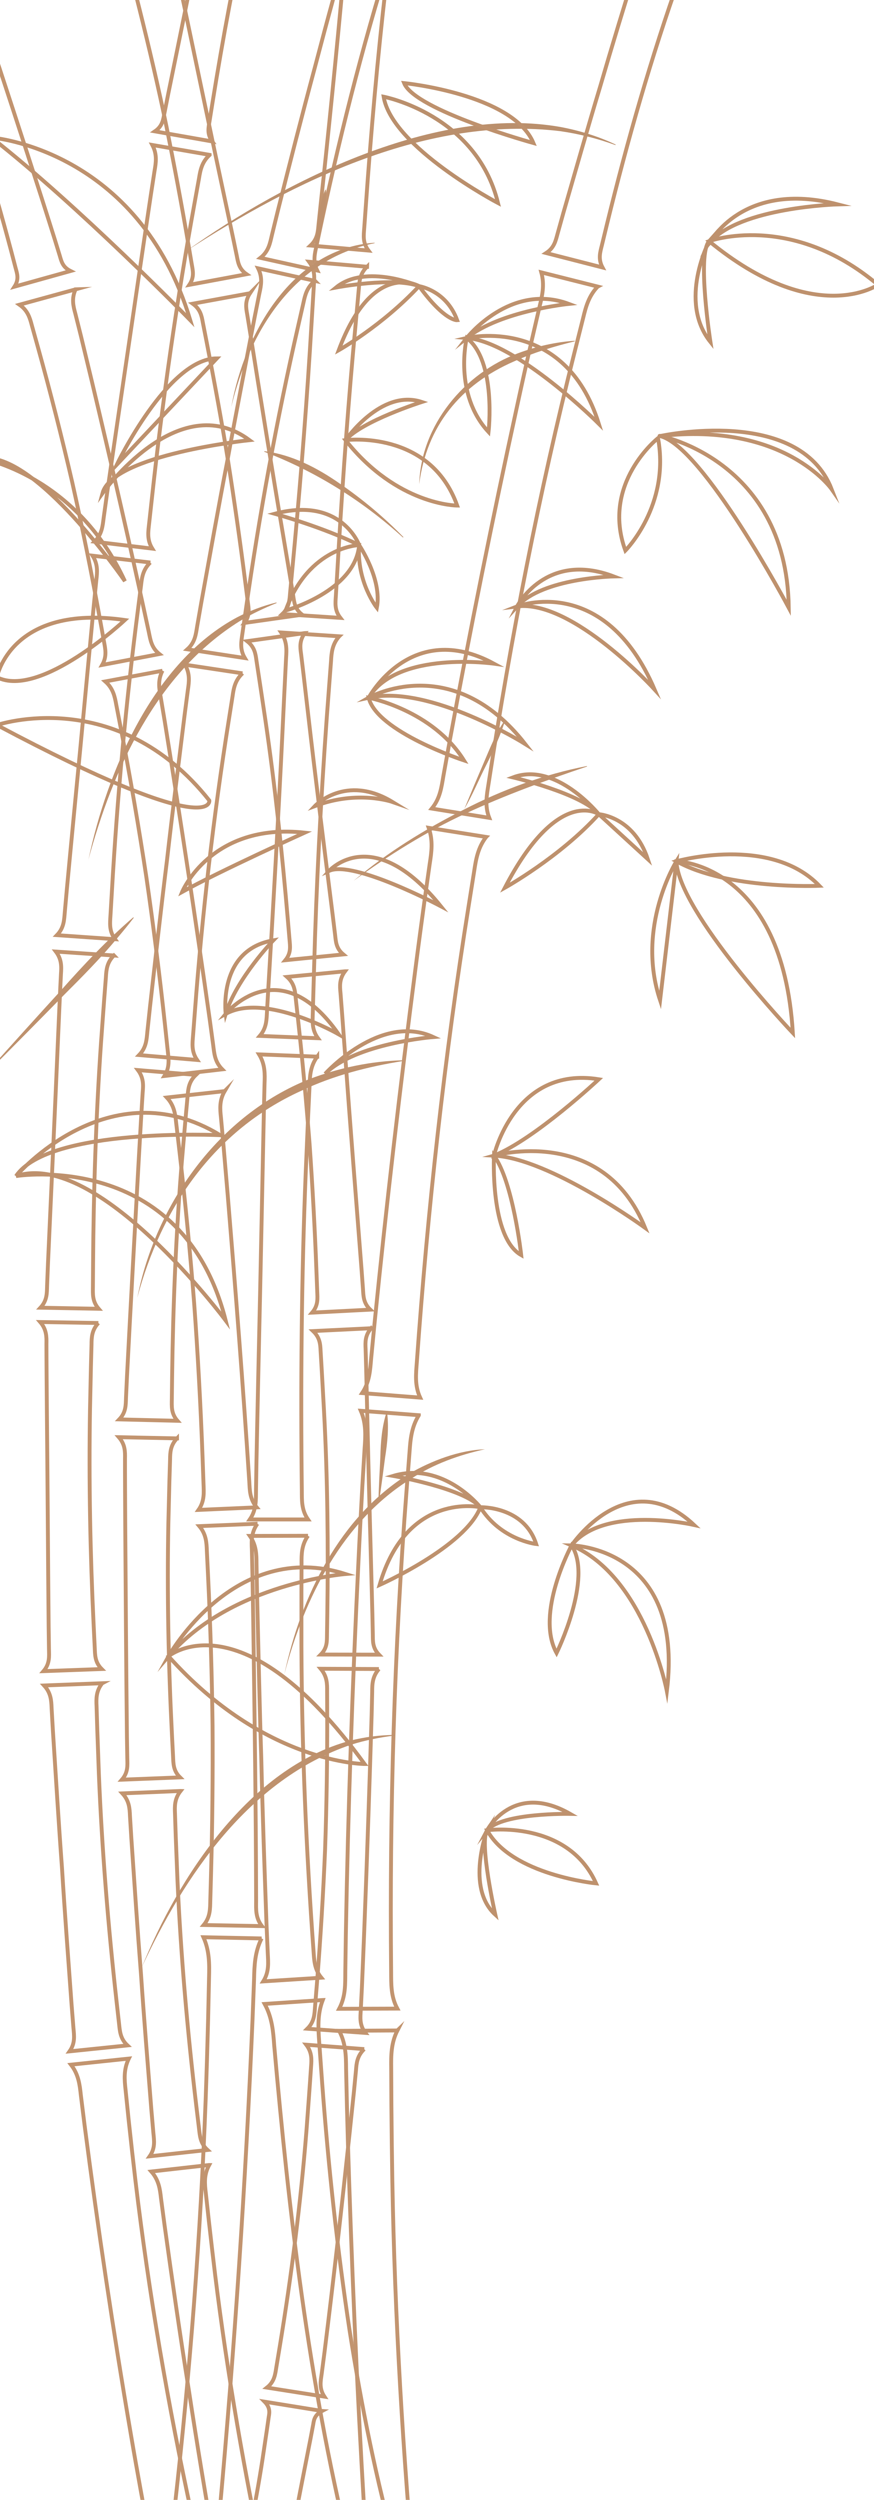 <svg xmlns="http://www.w3.org/2000/svg" viewBox="0 0 225.29 643.85"><defs><style>      .cls-1 {        fill: #ba8f6c;      }      .cls-1, .cls-2 {        stroke-width: 0px;      }      .cls-3 {        stroke: #c2946f;      }      .cls-3, .cls-4, .cls-5 {        fill: none;        stroke-miterlimit: 10;      }      .cls-2 {        fill: #be916d;      }      .cls-4 {        stroke: #ba8f6c;      }      .cls-5 {        stroke: #be916d;      }    </style></defs><g id="leaf01"><path class="cls-5" d="M83.8,276.57s14.22-15.79,27.9-9.48c0,0-20.01,1.58-27.9,9.48Z"></path><path class="cls-5" d="M26.41,127.05s19.48-27.38,37.91-13.69c0,0-35.27,3.69-37.91,13.69Z"></path><path class="cls-5" d="M30.1,119.68s13.16-27.38,25.8-27.38l-25.8,27.38Z"></path><path class="cls-5" d="M-4.65,118.1s24.22,4.21,36.85,31.59c0,0-23.17-33.7-36.85-31.59Z"></path><path class="cls-5" d="M46.95,229.72s7.37-17.9,31.59-15.27c0,0-22.11,10-31.59,15.27Z"></path><path class="cls-5" d="M81.17,207.6s7.9-8.42,20.01-1.05c0,0-8.95-3.16-20.01,1.05Z"></path></g><g id="bamboo"><g><path class="cls-3" d="M102.45,522.93c-1.64,3.23-1.65,6.45-1.61,9.67,0,0,.05,9.66.05,9.66.05,6.44.13,12.88.24,19.32.63,35.39,2.75,70.81,5.96,106.06.29,3.21.42,6.43,2.38,9.49l-14.95,1.27c1.44-3.37,1.03-6.59.79-9.82l-.66-9.69c-2.06-32.32-3.57-64.66-4.65-97.02-.22-6.47-.41-12.95-.57-19.42,0,0-.22-9.71-.22-9.71-.02-3.24-.08-6.47-1.78-9.7,0,0,15-.09,15-.09h0Z"></path><path class="cls-3" d="M107.96,364.5c-1.89,3.05-2.17,6.23-2.39,9.41l-.74,9.54c-3.2,41.34-4.43,82.85-4.01,124.31.03,3.19-.11,6.38,1.6,9.56l-15,.05c1.71-3.22,1.56-6.42,1.59-9.63l.14-9.63c.57-32.08,1.7-64.15,3.26-96.19.3-6.41.64-12.82,1-19.23,0,0,.57-9.61.57-9.61.24-3.2.44-6.4-.98-9.73,0,0,14.96,1.14,14.96,1.14h0Z"></path><path class="cls-3" d="M125.31,215.57c-2.11,2.73-2.62,5.73-3.07,8.72,0,0-1.43,8.98-1.43,8.98-6.23,38.93-10.56,78.18-13.36,117.5-.22,3.02-.6,6.04.85,9.19,0,0-14.95-1.17-14.95-1.17,1.95-2.91,2.06-5.96,2.33-9l.88-9.11c3.04-30.36,6.58-60.67,10.5-90.94.77-6.05,1.59-12.1,2.42-18.15l1.28-9.07c.47-3.02.91-6.03-.26-9.31,0,0,14.82,2.35,14.82,2.35h0Z"></path><path class="cls-3" d="M154.06,73.82c-2.31,2.42-3.06,5.23-3.74,8.07l-2.13,8.47c-9.25,36.72-16.5,73.97-22.24,111.4-.45,2.88-1.06,5.73.16,8.88l-14.81-2.39c2.16-2.62,2.5-5.54,3-8.43l1.56-8.66c5.31-28.85,11.12-57.61,17.37-86.28,1.24-5.74,2.51-11.47,3.83-17.19,0,0,1.99-8.58,1.99-8.58.7-2.85,1.39-5.7.48-8.96l14.55,3.66h0Z"></path><path class="cls-3" d="M180.62-15.97c-2.16,1.03-2.83,2.82-3.42,4.53l-1.87,5.2c-7.44,20.84-13.59,42.42-18.86,63.94,0,0-1.31,5.41-1.31,5.41-.44,1.8-1.04,3.56.15,5.78,0,0-14.53-3.72-14.53-3.72,2.13-1.39,2.46-3.23,2.96-5.04l1.51-5.41c3.03-10.48,6.29-21.96,9.43-32.34,3.15-10.79,6.41-21.56,9.81-32.29,0,0,1.75-5.37,1.75-5.37.64-1.8,1.21-3.53.35-5.99,0,0,14.04,5.28,14.04,5.28h0Z"></path></g><g><path class="cls-3" d="M33.2,530.21c-1.37,2.8-1.12,5.44-.83,8.06l.81,7.89c.56,5.26,1.15,10.51,1.77,15.76,3.44,28.85,8.37,57.57,14.54,85.97.56,2.58.96,5.2,3.17,7.43l-14.68,3.09c1.13-2.97.45-5.55-.06-8.17,0,0-1.47-7.87-1.47-7.87-.96-5.25-1.89-10.51-2.78-15.77-4.5-26.29-8.42-52.67-11.85-79.12,0,0-.99-7.94-.99-7.94-.28-2.65-.6-5.3-2.54-7.78l14.92-1.57h0Z"></path><path class="cls-3" d="M26.34,433.53c-1.59,2.01-1.54,3.97-1.45,5.91l.18,5.85.42,11.7c.79,19.35,2.39,39.07,4.54,58.34,0,0,.65,5.81.65,5.81.22,1.94.28,3.89,2.17,5.66l-14.92,1.53c1.5-2.13,1.17-4.07,1-6.03l-.47-5.88c-.83-11.43-1.78-23.94-2.48-35.3-.84-11.33-1.6-23.9-2.34-35.3,0,0-.34-5.89-.34-5.89-.07-1.96-.18-3.93-1.93-5.83l14.99-.58h0Z"></path><path class="cls-3" d="M25.36,340.74c-1.69,1.83-1.76,3.69-1.77,5.55l-.15,5.58-.24,11.15c-.32,18.45.06,37.3.95,55.76,0,0,.27,5.57.27,5.57.09,1.86.01,3.72,1.79,5.51,0,0-14.99.55-14.99.55,1.64-1.93,1.44-3.8,1.4-5.67,0,0-.08-5.62-.08-5.62-.16-16.11-.29-39.97-.46-56.15-.03-3.62-.11-13.32-.11-16.84.04-1.87.03-3.74-1.61-5.64,0,0,15,.25,15,.25h0Z"></path><path class="cls-3" d="M29.36,246.08c-1.79,1.78-1.95,3.68-2.06,5.57l-.44,5.68-.83,11.37c-1.29,18.81-1.92,38.06-2.04,56.95,0,0-.04,5.7-.04,5.7-.01,1.9-.19,3.8,1.48,5.73l-15-.28c1.75-1.88,1.65-3.79,1.71-5.7l.23-5.73c.73-16.44,1.87-40.77,2.56-57.28.16-3.69.59-13.59.78-17.18.13-1.91.23-3.81-1.31-5.83,0,0,14.97,1.01,14.97,1.01h0Z"></path><path class="cls-3" d="M38.74,144.88c-1.89,1.82-2.16,3.84-2.38,5.86l-.77,6.05c-3.1,24.01-5.37,48.66-6.75,72.83,0,0-.36,6.08-.36,6.08-.12,2.03-.4,4.05,1.16,6.19,0,0-14.96-1.04-14.96-1.04,1.85-1.92,1.85-3.97,2.03-6.01l.55-6.11c.71-7.69,2.73-28.64,3.5-36.61.76-8.04,2.71-28.83,3.46-36.61,0,0,.61-6.1.61-6.1.24-2.03.45-4.06-.97-6.29l14.9,1.76h0Z"></path><path class="cls-3" d="M54.04,39.9c-2,1.82-2.4,3.92-2.74,6.03,0,0-1.14,6.31-1.14,6.31-4.56,25.05-8.26,50.83-11.01,76.14,0,0-.7,6.37-.7,6.37-.23,2.12-.63,4.23.81,6.55,0,0-14.89-1.79-14.89-1.79,1.96-1.93,2.08-4.08,2.36-6.21l.89-6.39c1.15-8.04,4.37-29.95,5.6-38.28,1.23-8.4,4.41-30.14,5.64-38.27,0,0,.98-6.37.98-6.37.37-2.12.7-4.24-.58-6.65l14.78,2.55h0Z"></path><path class="cls-3" d="M70.51-41.74c-2,1.15-2.42,2.79-2.78,4.4l-1.19,4.84-2.31,9.71c-3.75,16.1-6.79,32.73-9.43,49.08,0,0-.79,4.94-.79,4.94-.27,1.64-.7,3.26.69,5.2,0,0-14.77-2.6-14.77-2.6,1.98-1.36,2.13-3.03,2.45-4.68,0,0,.98-4.94.98-4.94,2.9-14.16,7.17-35.12,9.99-49.34.65-3.19,2.37-11.73,3.05-14.83.39-1.65.74-3.26-.47-5.37,0,0,14.56,3.6,14.56,3.6h0Z"></path></g><g><path class="cls-3" d="M53.92,557.6c-1.39,2.53-1.15,4.88-.87,7.22l.77,7.04c.53,4.69,1.07,9.37,1.64,14.06,3.17,25.74,7.64,51.35,13.03,76.72.49,2.31.81,4.65,2.95,6.62l-14.7,2.98c1.21-2.68.6-4.98.16-7.32,0,0-1.27-7.03-1.27-7.03-2.46-14.06-4.81-28.15-6.95-42.26-2.25-14.1-4.28-28.23-6.24-42.37,0,0-.94-7.08-.94-7.08-.26-2.37-.57-4.72-2.5-6.9,0,0,14.91-1.68,14.91-1.68h0Z"></path><path class="cls-3" d="M46.55,461.27c-1.58,2-1.53,3.94-1.44,5.87l.19,5.8.46,11.6c.86,19.19,2.57,38.73,4.84,57.83,0,0,.69,5.76.69,5.76.23,1.92.3,3.86,2.2,5.6l-14.91,1.63c1.49-2.13,1.14-4.05.96-5.99l-.51-5.83c-.9-11.33-1.92-23.74-2.68-35.01-.89-11.24-1.71-23.7-2.49-35.02,0,0-.36-5.84-.36-5.84-.08-1.95-.2-3.89-1.95-5.78,0,0,14.99-.62,14.99-.62h0Z"></path><path class="cls-3" d="M45.63,370.45c-1.7,1.78-1.77,3.61-1.79,5.43l-.17,5.46s-.27,10.93-.27,10.93c-.36,18.08.02,36.55.93,54.64,0,0,.28,5.46.28,5.46.09,1.82.02,3.65,1.8,5.4,0,0-14.99.59-14.99.59,1.64-1.9,1.43-3.73,1.39-5.57l-.09-5.51c-.2-18.26-.32-36.84-.44-55.07-.02-3.55-.07-13.07-.06-16.52.04-1.84.04-3.67-1.59-5.54,0,0,15,.31,15,.31h0Z"></path><path class="cls-3" d="M50.5,276.84c-1.81,1.72-2,3.57-2.14,5.43l-.51,5.56s-.96,11.13-.96,11.13c-1.51,18.41-2.29,37.27-2.53,55.77,0,0-.07,5.58-.07,5.58-.02,1.86-.21,3.72,1.45,5.62l-15-.36c1.76-1.84,1.67-3.71,1.74-5.59l.26-5.62c.96-18.62,2.02-37.58,3.05-56.16.21-3.62.75-13.32.99-16.85.16-1.87.28-3.74-1.23-5.75l14.95,1.24h0Z"></path><path class="cls-3" d="M62.53,173.4c-1.95,1.82-2.3,3.89-2.59,5.96l-.98,6.2c-3.91,24.61-6.84,49.94-8.71,74.79,0,0-.48,6.26-.48,6.26-.16,2.09-.48,4.16,1.04,6.39,0,0-14.95-1.27-14.95-1.27,1.89-1.96,1.93-4.07,2.14-6.16l.67-6.29c1.38-12.2,2.86-25.56,4.37-37.67,1.37-12.1,3.07-25.49,4.57-37.65,0,0,.82-6.27.82-6.27.31-2.08.59-4.17-.75-6.5l14.83,2.23h0Z"></path><path class="cls-3" d="M81.18,72.33c-2.07,1.65-2.54,3.66-2.97,5.68,0,0-1.37,6.03-1.37,6.03-5.48,23.94-10.01,48.66-13.47,72.98,0,0-.88,6.12-.88,6.12-.29,2.04-.74,4.06.63,6.35l-14.83-2.26c2.01-1.8,2.19-3.87,2.53-5.92,0,0,1.07-6.14,1.07-6.14,2.16-11.91,4.49-24.96,6.77-36.77,2.14-11.82,4.7-24.87,6.98-36.73,0,0,1.22-6.11,1.22-6.11.45-2.03.86-4.06-.32-6.45l14.65,3.23h0Z"></path><path class="cls-3" d="M107.69-27.41c-2.21,1.34-2.9,3.37-3.52,5.35l-1.95,5.97c-7.75,23.99-14.01,48.45-19.3,73.09,0,0-1.31,6.17-1.31,6.17-.44,2.06-1.04,4.08.16,6.5,0,0-14.64-3.26-14.64-3.26,2.14-1.7,2.47-3.79,2.96-5.86l1.51-6.18c3.1-12.34,6.24-24.67,9.55-36.96,3.23-12.32,6.58-24.62,10.12-36.86,0,0,1.82-6.13,1.82-6.13.66-2.05,1.26-4.03.41-6.7,0,0,14.19,4.87,14.19,4.87h0Z"></path></g><g><path class="cls-3" d="M67.43,499.25c-1.75,3.48-1.86,6.98-1.94,10.49l-.4,10.52c-1.79,42.06-4.6,84.07-8.42,126,0,0-1,10.48-1,10.48-.36,3.49-.88,6.96.43,10.64,0,0-14.9-1.69-14.9-1.69,2.08-3.27,2.32-6.75,2.73-10.22l1.18-10.39c3.89-34.65,6.6-69.44,7.9-104.28.25-6.97.46-13.94.64-20.91l.23-10.46c.1-3.48.14-6.97-1.44-10.49l15,.31h0Z"></path><path class="cls-3" d="M66.35,392.44c-1.58,2.23-1.53,4.38-1.43,6.54l.15,6.47.22,12.94c.34,23.57.68,47.58.73,71.18-.01,2.16-.19,4.31,1.49,6.5,0,0-15-.28-15-.28,1.74-2.11,1.64-4.26,1.7-6.4,0,0,.18-6.43.18-6.43.35-12.49.49-26.16.4-38.57-.15-12.39-.56-26.11-1.16-38.56,0,0-.31-6.42-.31-6.42-.07-2.14-.19-4.28-1.94-6.35l14.99-.62h0Z"></path><path class="cls-3" d="M57.92,281.01c-1.41,2.41-1.2,4.64-.96,6.86l.61,6.69,1.14,13.38c2.01,24.37,3.97,49.21,5.55,73.64.13,2.24.09,4.47,1.9,6.64l-14.99.66c1.6-2.29,1.36-4.51,1.29-6.73l-.24-6.66c-.47-12.95-1.24-27.1-2.18-39.95-1-12.81-2.37-26.98-3.87-39.81,0,0-.77-6.62-.77-6.62-.23-2.21-.51-4.42-2.4-6.44l14.91-1.65h0Z"></path><path class="cls-3" d="M41.89,172.73c-1.25,2.43-.88,4.56-.49,6.69l1.07,6.4c4.09,25.41,8.02,51.42,11.61,76.91,0,0,.87,6.42.87,6.42.28,2.14.39,4.3,2.34,6.26,0,0-14.9,1.71-14.9,1.71,1.45-2.32,1.06-4.44.84-6.57l-.68-6.4c-1.33-12.43-3.04-26-4.83-38.29-1.85-12.26-4.17-25.79-6.53-38.03,0,0-1.22-6.31-1.22-6.31-.38-2.11-.8-4.21-2.83-6.01l14.74-2.76h0Z"></path><path class="cls-3" d="M19.48,74.52c-1.08,2.38-.59,4.32-.06,6.26,0,0,1.46,5.84,1.46,5.84,0,0,2.82,11.7,2.82,11.7,5.06,21.32,10.07,43.08,14.67,64.52.41,1.96.65,3.96,2.71,5.61l-14.74,2.81c1.3-2.27.79-4.2.44-6.15,0,0-1.06-5.87-1.06-5.87-2.07-11.4-4.59-23.83-7.11-35.06-2.58-11.2-5.71-23.53-8.81-34.66,0,0-1.6-5.74-1.6-5.74-.5-1.92-1.06-3.83-3.18-5.3l14.47-3.96h0Z"></path><path class="cls-3" d="M-4.8-.44c-.89,2.19-.41,3.58.18,5.04l1.56,4.36C-2.04,11.87-1.06,14.78-.09,17.7c4.14,12.6,10.18,31.12,14.13,43.72,0,0,1.35,4.39,1.35,4.39.44,1.47.72,2.97,2.79,3.99l-14.45,4.03c1.23-1.91.69-3.33.3-4.79l-1.15-4.39c-2.27-8.51-4.87-17.8-7.55-26.13-2.77-8.62-5.8-17.14-9.12-25.55,0,0-1.66-4.17-1.66-4.17-.52-1.37-1.13-2.82-3.18-3.44,0,0,13.84-5.78,13.84-5.78h0Z"></path></g><g><path class="cls-3" d="M83.02,620.95c-1.82.96-2.09,2.16-2.27,3.39l-.69,3.64s-1.43,7.28-1.43,7.28c-1.44,7.25-4.23,21.86-5.57,29.13,0,0-1.37,7.29-1.37,7.29l-.71,3.64c-.35,1.47-.49,2.6.74,3.97,0,0-14.62-3.34-14.62-3.34,1.69-.69,2.05-1.75,2.36-3.21,0,0,.88-3.55.88-3.55,2.94-11.78,5.51-23.88,7.34-35.87,0,0,1.08-7.25,1.08-7.25l.52-3.63c.22-1.2.34-2.42-1.08-3.88l14.81,2.39h0Z"></path><path class="cls-3" d="M93.88,527.75c-1.81,1.74-1.99,3.61-2.12,5.48l-.54,5.6-1.17,11.18c-1.97,18.5-4.1,37.37-6.41,55.86,0,0-.73,5.58-.73,5.58-.26,1.86-.68,3.69.72,5.81l-14.82-2.33c1.97-1.56,2.12-3.42,2.42-5.25l.91-5.49c3-18.21,5.37-36.86,6.84-55.23.27-3.58.98-13.17,1.2-16.66.15-1.85.26-3.7-1.25-5.68l14.96,1.13h0Z"></path><path class="cls-3" d="M97.67,429.86c-1.68,1.95-1.73,3.89-1.73,5.85,0,0-.14,5.85-.14,5.85l-.36,11.7c-.62,19.36-1.31,39.13-2.15,58.51,0,0-.29,5.85-.29,5.85-.11,1.95-.39,3.89,1.18,5.96,0,0-14.96-1.08-14.96-1.08,1.84-1.81,1.83-3.75,1.99-5.67l.47-5.79c.91-11.25,1.66-23.57,2.12-34.77.39-11.19.59-23.59.54-34.85,0,0-.02-5.81-.02-5.81.02-1.94,0-3.87-1.65-5.82l15,.07h0Z"></path><path class="cls-3" d="M95.68,342.08c-1.58,1.83-1.53,3.58-1.44,5.33l.15,5.25s.25,10.5.25,10.5c.32,15.15.95,37.4,1.35,52.49,0,0,.11,5.25.11,5.25.03,1.75-.11,3.5,1.59,5.26,0,0-15-.03-15-.03,1.71-1.73,1.57-3.47,1.6-5.21l.08-5.21c.25-17.29.08-34.9-.84-52.14-.18-3.36-.68-12.36-.89-15.62-.07-1.74-.19-3.47-1.93-5.13l14.98-.73h0Z"></path><path class="cls-3" d="M88.93,250.16c-1.48,1.97-1.34,3.79-1.16,5.6,0,0,.42,5.44.42,5.44l.8,10.88c1.13,15.71,2.95,38.77,4.17,54.41,0,0,.4,5.44.4,5.44.12,1.82.08,3.64,1.88,5.37l-14.98.77c1.61-1.89,1.38-3.69,1.31-5.5l-.21-5.42c-.39-10.53-1.03-22.05-1.76-32.5-.81-10.43-1.86-21.96-3.01-32.41,0,0-.59-5.39-.59-5.39-.16-1.8-.37-3.6-2.2-5.24l14.93-1.45h0Z"></path><path class="cls-3" d="M78.57,163.05c-1.41,1.95-1.21,3.67-.96,5.39,0,0,.62,5.17.62,5.17,0,0,1.2,10.34,1.2,10.34,1.71,14.93,4.44,36.83,6.32,51.67,0,0,.63,5.17.63,5.17.2,1.72.24,3.46,2.11,5.02l-14.93,1.49c1.53-1.89,1.21-3.59,1.07-5.31l-.44-5.16c-1.46-17.1-3.3-34.49-5.79-51.45-.49-3.3-1.81-12.15-2.31-15.36-.23-1.71-.5-3.42-2.39-4.89,0,0,14.85-2.08,14.85-2.08h0Z"></path><path class="cls-3" d="M64.45,75.51c-1.33,2.02-1.05,3.74-.73,5.46l.84,5.17c2.34,14.85,5.89,36.83,8.42,51.71.56,3.33,2.07,12.26,2.59,15.51.27,1.73.38,3.47,2.32,4.96l-14.85,2.11c1.44-1.96,1.06-3.66.84-5.38l-.66-5.17c-1.27-10.05-2.84-21.02-4.4-30.96-1.58-9.92-3.61-20.86-5.54-30.77,0,0-1-5.11-1-5.11-.3-1.71-.65-3.41-2.59-4.82l14.75-2.7h0Z"></path><path class="cls-3" d="M46.42-10.75c-1.18,2.15-.82,3.81-.4,5.51,0,0,1.11,5.08,1.11,5.08,3.07,14.57,7.54,36.14,10.68,50.76.7,3.27,2.57,12.03,3.21,15.22.34,1.69.53,3.42,2.53,4.8l-14.75,2.74c1.36-2,.91-3.66.62-5.35l-.86-5.08c-1.67-9.87-3.7-20.64-5.66-30.39-2-9.72-4.5-20.42-6.92-30.1,0,0-1.25-4.98-1.25-4.98-.39-1.65-.83-3.34-2.84-4.54,0,0,14.55-3.66,14.55-3.66h0Z"></path></g><g><path class="cls-3" d="M83.2,515.11c-1.41,3.67-1.18,7.24-.92,10.8l.77,10.68c1.59,21.33,3.89,42.65,7.09,63.78,3.04,19.32,6.86,38.46,12.11,57.26,1.42,4.88,3.05,10.36,4.67,15.15,1.06,3.35,2.18,6.69,4.91,9.41,0,0-14.08,5.19-14.08,5.19.41-3.96-.96-7.32-2.07-10.95-2.12-6.73-4.2-14.2-5.88-21.07-10.26-42.18-15.31-85.41-19.12-128.57-.25-3.59-.54-7.18-2.46-10.67l14.97-1.01h0Z"></path><path class="cls-3" d="M79.39,395.54c-1.66,2.38-1.68,4.76-1.66,7.13l-.03,7.13v14.26c.1,25.96,1.22,52.39,3.11,78.3.17,2.37.17,4.75,2.02,7l-14.97.95c1.56-2.5,1.27-4.87,1.16-7.26l-.31-7.17c-.5-13.92-1.05-29.17-1.36-43-.45-13.81-.76-29.1-1.1-42.98,0,0-.13-7.16-.13-7.16,0-2.39-.04-4.77-1.72-7.16,0,0,15-.04,15-.04h0Z"></path><path class="cls-3" d="M81.77,272.14c-1.76,2.42-1.89,4.9-1.97,7.39,0,0-.35,7.45-.35,7.45,0,0-.64,14.9-.64,14.9-1.1,27.14-1.34,54.82-1.01,82.01.02,2.48-.12,4.97,1.59,7.45h-15c1.71-2.48,1.57-4.98,1.6-7.48l.12-7.49c.18-9.43.75-35.13.97-44.9.2-9.85.73-35.35.93-44.89,0,0,.18-7.48.18-7.48.1-2.49.16-4.98-1.41-7.54l14.99.58h0Z"></path><path class="cls-3" d="M87.43,163.89c-1.8,2.05-1.98,4.2-2.1,6.36l-.49,6.46c-1.66,21.42-2.92,43.27-3.64,64.71-.13,4.18-.47,15.37-.57,19.44-.06,2.16-.29,4.31,1.33,6.54,0,0-14.99-.6-14.99-.6,1.8-2.1,1.74-4.27,1.86-6.43l.37-6.49c1.14-18.62,2.7-46.19,3.59-64.9.2-4.18.73-15.4.95-19.48.15-2.16.25-4.32-1.27-6.6l14.97.98h0Z"></path><path class="cls-3" d="M94.62,68.69c-1.8,1.74-1.98,3.63-2.11,5.51l-.51,5.65s-1.03,11.3-1.03,11.3c-1.66,18.69-2.98,37.81-4.05,56.57,0,0-.34,5.66-.34,5.66-.12,1.89-.4,3.76,1.16,5.76,0,0-14.97-.99-14.97-.99,1.85-1.78,1.85-3.68,2.02-5.56l.53-5.66c1.79-18.76,3.37-37.89,4.56-56.67.23-3.66.82-13.47,1.04-17.03.15-1.89.26-3.78-1.25-5.81,0,0,14.95,1.28,14.95,1.28h0Z"></path><path class="cls-3" d="M103.83-26.18c-1.87,1.67-2.11,3.57-2.31,5.45,0,0-.69,5.65-.69,5.65l-1.35,11.32c-2.17,18.74-3.86,37.93-5.18,56.78,0,0-.41,5.69-.41,5.69-.14,1.9-.45,3.78,1.09,5.82,0,0-14.94-1.29-14.94-1.29,1.87-1.75,1.9-3.66,2.09-5.56l.6-5.69c1.79-16.31,4.22-40.48,5.7-56.88.33-3.67,1.22-13.52,1.56-17.09.22-1.9.39-3.79-1.05-5.9,0,0,14.9,1.71,14.9,1.71h0Z"></path></g></g><g id="brunch"><path class="cls-2" d="M91.24,226.78c8.61-7.24,18.26-13.19,28.3-18.25,10-5.16,20.69-9.09,31.75-11.24,0,0,.03.13.03.13-10.64,3.57-21.12,7.38-31.3,12.1-10.12,4.66-19.98,10.86-28.78,17.27h0Z"></path><path class="cls-2" d="M73.32,431.1c4.28-19.95,14.21-40.41,32.05-51.49,5.9-3.44,13.07-6.13,19.63-6.35-6.71,1.47-13.2,3.81-18.91,7.52-17.71,10.87-27.75,30.99-32.76,50.31h0Z"></path><path class="cls-2" d="M59.64,104.68c3.44-18.96,15.66-40.69,36.91-42.17,0,0,.02.12.02.12-21,4.13-32.26,22.81-36.92,42.05h0Z"></path><path class="cls-2" d="M108.06,124.7c.42-15.17,11.59-28.6,25.57-33.76,4.68-1.73,9.57-2.85,14.51-3.18l.02.15c-5.4,1.31-10.63,2.92-15.64,5.16-13.87,6.03-22.55,16.74-24.46,31.62h0Z"></path><path class="cls-2" d="M119.67,208.38c1.62-3.92,3.26-7.83,4.94-11.73,1.65-3.84,3.29-8.13,5.69-11.39-1.25,4.08-3.02,7.94-4.94,11.73-1.9,3.72-3.64,7.96-5.69,11.39h0Z"></path><path class="cls-2" d="M97.53,386.88c.11-3.88.31-7.76.51-11.63.09-3.91.4-7.77,1.59-11.53,0,0,.15.01.15.01.49,3.92.1,7.77-.51,11.63-.5,3.85-1,7.69-1.59,11.53,0,0-.15-.01-.15-.01h0Z"></path><path class="cls-2" d="M36.46,506.9c9.57-23.6,27.84-51.55,53.73-58.57,3.81-.97,7.72-1.47,11.62-1.5,0,0,0,.15,0,.15-3.86.47-7.66,1.22-11.33,2.38-26.15,8.83-43.04,33.78-54.03,57.53h0Z"></path><path class="cls-2" d="M22.76,221.56c4.86-23.01,16.71-51.01,38.39-62.59,3.22-1.66,6.62-2.94,10.1-3.81,0,0,.05.16.05.16-3.31,1.33-6.52,2.84-9.56,4.69-21.45,13.4-32.71,38.24-38.99,61.55h0Z"></path><path class="cls-2" d="M103.87,138.44c-10.45-9.5-22.56-17.05-35.76-22.09,0,0,.04-.15.04-.15,7.15.9,13.71,4.34,19.54,8.42,5.87,4.05,11.34,8.63,16.3,13.71,0,0-.11.11-.11.11h0Z"></path><path class="cls-2" d="M-2.49,275.21c4.46-4.99,13.47-14.96,17.99-19.89,5.94-6.7,12.06-13.23,18.86-19.07,0,0,.12.12.12.12-1.36,1.79-2.79,3.51-4.23,5.22-4.29,5.17-9.01,9.93-13.76,14.67-4.67,4.78-14.14,14.35-18.86,19.07,0,0-.12-.12-.12-.12h0Z"></path><path class="cls-2" d="M80.69,67.82c.24-2.39.8-7.18,1.11-9.56.3-3.22.79-6.38,2.05-9.4,0,0,.14.02.14.02.36,4.71-1.22,9.67-2.1,14.26,0,0-1.06,4.69-1.06,4.69,0,0-.14-.02-.14-.02h0Z"></path><path class="cls-2" d="M35.39,334.22c4.78-24.21,20.99-46.94,44.28-56.27,7.78-2.95,16.01-4.67,24.25-4.88,0,0,.02.19.02.19-9.13,1.45-18.04,3.75-26.32,7.69-22.47,10.21-36.08,30.23-42.23,53.27h0Z"></path><path class="cls-1" d="M48.07,64.62c25.56-18.2,64.47-37.64,96.49-31.9,4.89.92,9.67,2.4,14.14,4.51l-.06.14c-4.64-1.7-9.41-2.9-14.25-3.59-34.06-4.09-68.72,12.92-96.32,30.83h0Z"></path></g><g id="leaf02"><path class="cls-5" d="M174.36,221.82s-10.53,16.85-4.21,35.8l4.21-35.8Z"></path><path class="cls-5" d="M154.35,209.7s-10.53-7.37-24.22,18.95c0,0,14.22-7.9,24.22-18.95Z"></path><path class="cls-5" d="M154.35,209.7s8.95.53,12.64,11.58l-12.64-11.58Z"></path><path class="cls-5" d="M154.35,209.7s-11.06-13.69-22.11-9.48c0,0,17.9,4.21,22.11,9.48Z"></path><path class="cls-5" d="M169.62,112.84s-14.74,11.58-8.42,28.96c0,0,11.58-11.58,8.42-28.96Z"></path><path class="cls-5" d="M182.97,62.47s8.42-16.15,32.99-9.83c0,0-25.27.7-32.99,9.83Z"></path><path class="cls-5" d="M182.78,62.12s21.06-7.72,43.52,11.23c0,0-16.15,11.23-43.52-11.23Z"></path><path class="cls-5" d="M182.78,62.12s-8.07,15.44.35,25.97c0,0-3.51-22.46-.35-25.97Z"></path><path class="cls-5" d="M108.02,73.7s-11.93-7.02-20.71,16.5c0,0,11.23-6.32,20.71-16.5Z"></path><path class="cls-5" d="M120.31,87.04s25.27-5.97,34.05,22.11c0,0-21.06-21.06-34.05-22.11Z"></path><path class="cls-5" d="M120.31,87.04s11.23-14.39,26.32-8.77c0,0-17.55,1.75-26.32,8.77Z"></path><path class="cls-5" d="M120.31,87.04s-3.51,14.39,5.62,24.22c0,0,2.11-18.25-5.62-24.22Z"></path><path class="cls-5" d="M108.02,73.7s7.02,1.05,9.83,8.77c0,0-3.16.35-9.83-8.77Z"></path><path class="cls-5" d="M108.02,73.7s-13.69-5.97-21.41.35c0,0,14.74-2.81,21.41-.35Z"></path><path class="cls-5" d="M95.03,179.7s21.41-12.28,40.36,11.93c0,0-24.57-15.44-40.36-11.93Z"></path><path class="cls-5" d="M95.03,179.7s10.88-20.36,32.29-8.77c0,0-24.92-3.51-32.29,8.77Z"></path><path class="cls-5" d="M95.03,179.7s16.5,3.16,24.57,16.15c0,0-22.46-7.37-24.57-16.15Z"></path><path class="cls-5" d="M92.58,140.39s-12.99.35-18.95,16.85c0,0,17.9-4.91,18.95-16.85Z"></path><path class="cls-5" d="M92.58,140.39s-4.56-12.64-21.76-8.07c0,0,12.64,3.51,21.76,8.07Z"></path><path class="cls-5" d="M92.58,140.39s5.97,8.77,4.56,16.15c0,0-5.26-6.67-4.56-16.15Z"></path><path class="cls-5" d="M133.29,156.18s22.46-8.77,35.45,21.41c0,0-21.06-23.17-35.45-21.41Z"></path><path class="cls-5" d="M133.29,156.18s7.37-14.39,24.92-7.72c0,0-18.25.35-24.92,7.72Z"></path><path class="cls-4" d="M98.89,24.91s23.87,4.56,29.48,27.38c0,0-27.38-14.39-29.48-27.38Z"></path><path class="cls-5" d="M104.16,21.4s28.08,2.81,33.34,15.44c0,0-30.54-8.42-33.34-15.44Z"></path><path class="cls-5" d="M127.33,297.63s28.08-8.07,38.96,18.6c0,0-24.57-17.9-38.96-18.6Z"></path><path class="cls-5" d="M127.33,297.63s5.26-23.17,27.03-19.66c0,0-16.5,15.44-27.03,19.66Z"></path><path class="cls-5" d="M127.33,297.63s-1.05,21.06,7.02,25.62c0,0-2.11-18.95-7.02-25.62Z"></path><path class="cls-5" d="M58.18,261.13s13.69-16.85,29.13,5.26c0,0-18.95-10.88-29.13-5.26Z"></path><path class="cls-5" d="M58.18,261.13s-2.11-16.5,12.28-18.95c0,0-9.48,9.83-12.28,18.95Z"></path><path class="cls-5" d="M147.33,398.02s29.13.35,24.57,37.56c0,0-5.62-29.48-24.57-37.56Z"></path><path class="cls-5" d="M147.33,398.02s14.39-21.41,31.59-5.26c0,0-23.17-5.26-31.59,5.26Z"></path><path class="cls-5" d="M147.33,398.02s-9.48,17.55-3.86,27.73c0,0,9.48-19.3,3.86-27.73Z"></path><path class="cls-5" d="M123.82,388.19s-18.95-4.21-25.97,20.01c0,0,22.11-9.83,25.97-20.01Z"></path><path class="cls-5" d="M123.82,388.19s11.23-.35,14.39,9.48c0,0-9.13-1.05-14.39-9.48Z"></path><path class="cls-5" d="M123.82,388.19s-9.48-11.93-22.46-8.07c0,0,18.25,3.16,22.46,8.07Z"></path><path class="cls-5" d="M125.57,471.38s20.71-2.81,28.08,13.69c0,0-21.76-2.11-28.08-13.69Z"></path><path class="cls-5" d="M125.57,471.38s6.67-12.64,21.41-4.21c0,0-17.55-.35-21.41,4.21Z"></path><path class="cls-5" d="M125.57,471.38s-5.62,14.74,2.11,21.76c0,0-4.21-18.6-2.11-21.76Z"></path><path class="cls-5" d="M-.79,186.74s30.91-10.6,54.75,19.43c0,0,1.77,10.6-54.75-19.43Z"></path><path class="cls-5" d="M-.79,174.43s3.51-18.95,32.99-14.74c0,0-21.76,20.36-32.99,14.74Z"></path><path class="cls-5" d="M-2.19,35.44s37.91,2.81,51.24,47.03c0,0-28.78-29.48-51.24-47.03Z"></path><path class="cls-5" d="M84.86,224.28s11.23-12.64,28.78,9.13c0,0-22.46-11.93-28.78-9.13Z"></path><path class="cls-5" d="M89.07,113.36s21.76-2.81,28.78,16.85c0,0-15.44,0-28.78-16.85Z"></path><path class="cls-5" d="M89.07,113.36s9.13-13.34,19.66-9.83c0,0-15.44,4.91-19.66,9.83Z"></path><path class="cls-5" d="M43.44,426.57s18.83-15.86,50.54,27.75c0,0-25.77,0-50.54-27.75Z"></path><path class="cls-5" d="M43.44,426.57s16.85-30.3,45.63-21.18c0,0-29.48,2.34-45.63,21.18Z"></path><path class="cls-5" d="M4.13,302.9s42.82-7.02,54.05,37.21c0,0-32.99-44.23-54.05-37.21Z"></path><path class="cls-5" d="M4.13,302.9s23.87-28.08,52.65-10.53c0,0-44.23-2.11-52.65,10.53Z"></path><path class="cls-5" d="M174.36,221.82s27.38.53,30.01,44.23c0,0-29.48-31.06-30.01-44.23Z"></path><path class="cls-5" d="M174.36,221.82s24.22-6.84,36.85,6.32c0,0-23.69,1.05-36.85-6.32Z"></path><path class="cls-5" d="M170.15,112.31c-2.61-.62,32.64,4.74,33.17,44.23,0,0-22.11-41.59-33.17-44.23Z"></path><path class="cls-5" d="M170.15,112.31s35.8-7.9,44.23,13.69c0,0-12.11-17.37-44.23-13.69Z"></path></g></svg>